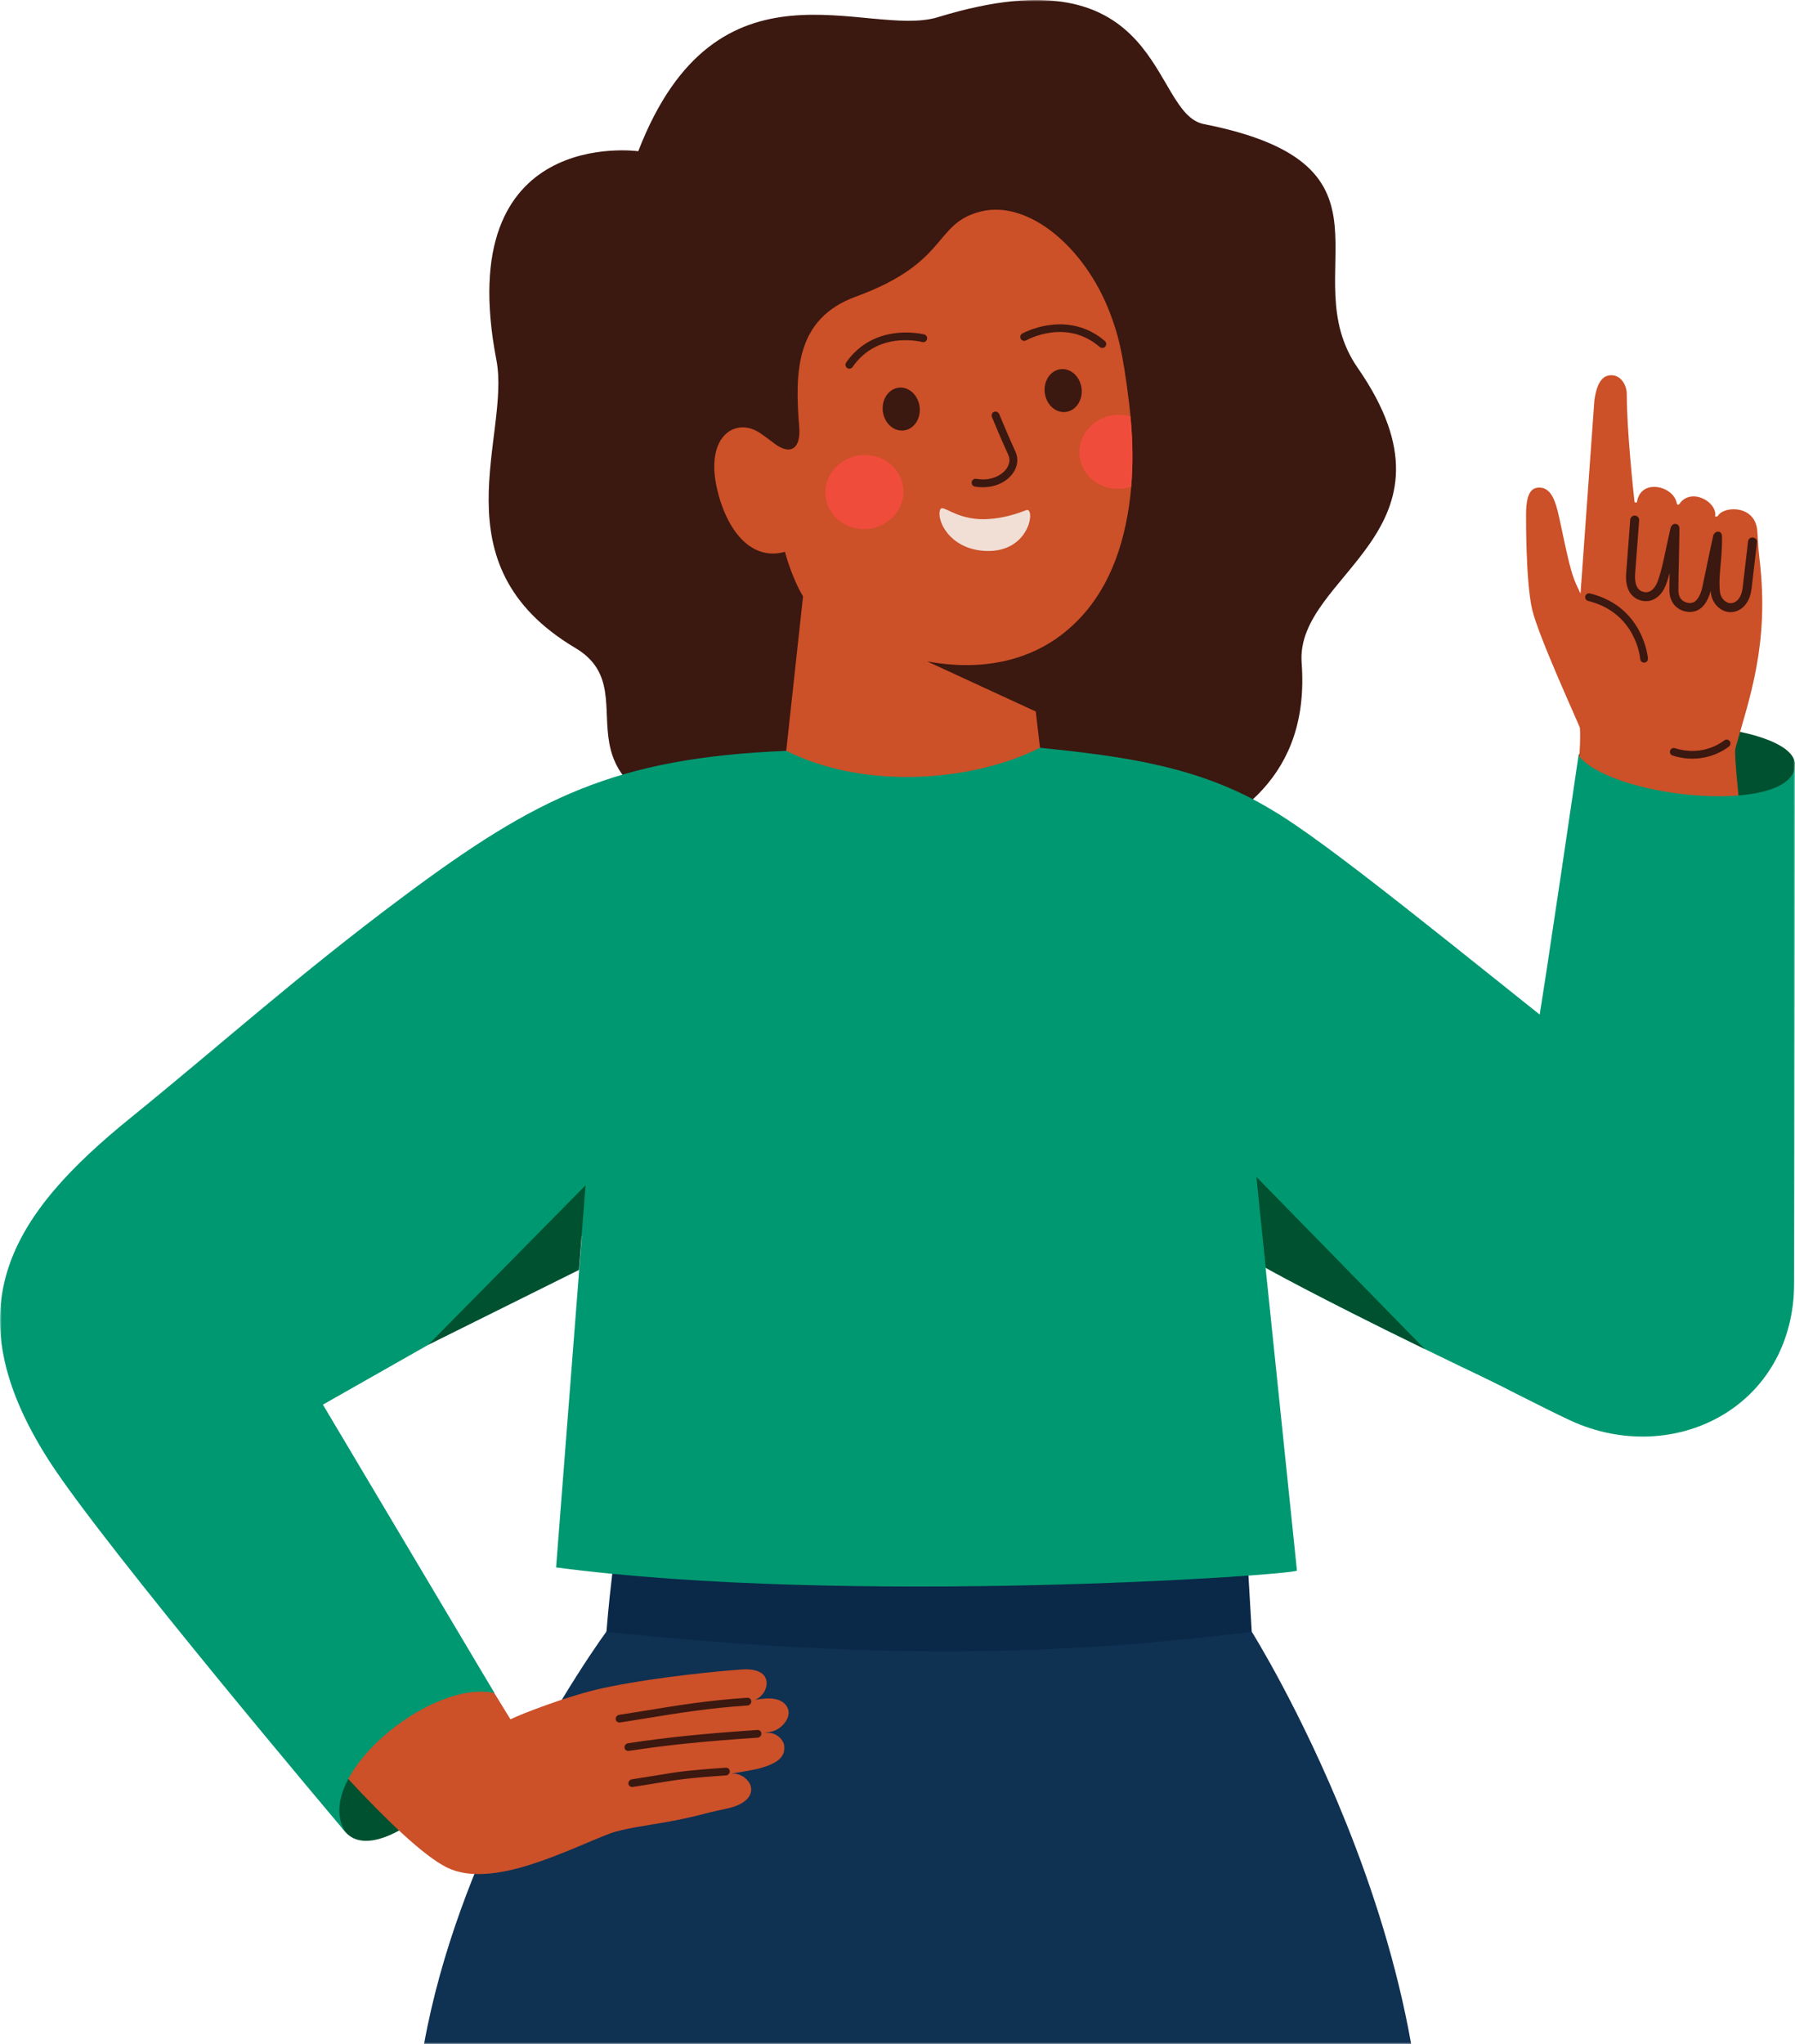 <svg width="513" height="584" viewBox="0 0 513 584" fill="none" xmlns="http://www.w3.org/2000/svg">
<g clip-path="url(#clip0_254_4436)">
<mask id="mask0_254_4436" style="mask-type:luminance" maskUnits="userSpaceOnUse" x="0" y="0" width="513" height="584">
<path d="M513 0H0V584H513V0Z" fill="white"/>
</mask>
<g mask="url(#mask0_254_4436)">
<path d="M121.188 584H403.298C399.249 561.187 392.182 539.479 384.8 521.063C371.754 488.483 357.736 466.192 357.736 466.192C297.822 458.247 234.004 457.944 173.501 465.912C173.501 465.912 159.763 484.419 145.988 512.244C135.995 532.427 125.984 557.518 121.194 583.994" fill="#0F3152"/>
<path d="M182.414 43.209C182.414 43.209 128.916 35.69 141.866 102.848C146.049 124.532 124.266 161.266 164.431 185.137C187.404 198.791 149.813 226.53 217.145 238.35C243.244 242.929 266.818 266.022 271.693 261.661C289.559 245.675 376.787 253.716 372.003 189.376C370.115 163.969 420.546 151.998 388.006 105.083C369.271 78.073 403.887 47.248 344.034 35.447C328.559 32.392 333.313 -15.124 268.062 4.908C247.882 11.103 204.979 -15.106 182.407 43.209" fill="#3B1810"/>
<path d="M205.349 141.393C208.846 153.905 216.059 160.009 224.333 157.665C225.365 161.601 227.405 166.946 229.5 170.389L224.042 220.517C267.449 250.722 299.558 233.594 299.558 233.594L296.019 203.291L264.984 188.975C282.839 192.249 295.357 187.433 303.17 181.523C315.343 172.321 320.588 158.539 322.634 144.8C322.919 142.887 323.138 140.974 323.302 139.061C323.435 137.421 323.526 135.781 323.587 134.153C323.702 131.043 323.66 127.958 323.52 124.975C323.423 122.922 323.277 120.918 323.089 118.962C322.962 117.571 322.816 116.217 322.658 114.893C320.825 100.091 319.495 95.335 317.134 89.188C310.012 70.645 293.918 57.064 280.344 60.422C266.593 63.824 271.535 74.903 244.58 84.754C227.496 91.004 227.108 105.946 228.401 121.926C228.741 126.117 227.575 128.152 225.675 128.395C224.394 128.559 222.779 127.897 221.073 126.536C219.993 125.716 218.778 124.799 217.327 123.797C210.097 118.822 200.742 124.842 205.368 141.411" fill="#CC5028"/>
<path d="M305.277 92.796C298.138 91.988 292.249 95.25 292.164 95.299C291.624 95.602 291.441 96.288 291.739 96.823C292.042 97.364 292.722 97.552 293.263 97.248C293.73 96.987 304.767 90.925 314.305 99.143C314.772 99.544 315.482 99.496 315.883 99.028C316.284 98.56 316.235 97.856 315.768 97.449C312.313 94.472 308.653 93.179 305.271 92.796" fill="#3B1810"/>
<path d="M250.827 96.435C257.535 93.859 264.055 95.536 264.146 95.56C264.741 95.718 265.093 96.338 264.936 96.933C264.778 97.528 264.165 97.886 263.564 97.728C263.047 97.589 250.839 94.497 243.669 104.853C243.317 105.357 242.619 105.491 242.109 105.138C241.599 104.786 241.471 104.088 241.823 103.584C244.422 99.836 247.639 97.662 250.815 96.447" fill="#3B1810"/>
<path d="M298.593 112.257C299.018 115.628 301.707 118.064 304.609 117.699C307.511 117.335 309.521 114.304 309.096 110.933C308.671 107.562 305.981 105.126 303.079 105.491C300.177 105.855 298.174 108.886 298.593 112.257Z" fill="#3B1810"/>
<path d="M252.314 117.541C252.739 120.912 255.429 123.348 258.33 122.983C261.232 122.619 263.242 119.588 262.817 116.217C262.392 112.846 259.702 110.41 256.801 110.775C253.899 111.139 251.895 114.17 252.314 117.541Z" fill="#3B1810"/>
<path d="M283.361 138.97C285.777 138.478 287.902 137.269 289.28 135.483C290.822 133.491 291.162 131.153 290.215 129.063C288.436 125.158 286.87 121.483 285.589 118.367C284.879 116.843 282.845 117.79 283.555 119.315C284.836 122.437 286.402 126.099 288.175 129.992C288.77 131.292 288.527 132.799 287.507 134.11C286.19 135.811 283.173 137.536 279.008 136.807C278.407 136.698 277.824 137.105 277.709 137.718C277.606 138.326 278.012 138.909 278.62 139.018C280.24 139.304 281.855 139.273 283.355 138.97" fill="#3B1810"/>
<path d="M235.959 142.007C236.7 147.807 242.261 151.877 248.386 151.093C254.506 150.31 258.871 144.977 258.13 139.176C257.39 133.376 251.829 129.306 245.703 130.09C239.577 130.873 235.219 136.206 235.959 142.007Z" fill="#F04C3B"/>
<path d="M323.077 118.962C323.265 120.918 323.411 122.922 323.508 124.975C323.648 127.963 323.69 131.043 323.575 134.153C323.514 135.787 323.423 137.42 323.29 139.06C322.555 139.309 321.79 139.486 320.989 139.589C314.863 140.372 309.302 136.297 308.561 130.502C307.821 124.696 312.18 119.363 318.305 118.585C319.957 118.373 321.584 118.519 323.071 118.962" fill="#F04C3B"/>
<path d="M268.754 145.493C267.437 148.184 271.055 156.802 281.388 157.398C294.616 158.163 296.025 144.497 293.208 145.784C288.813 147.546 284.672 148.293 281.315 148.348C273.222 148.469 269.465 144.041 268.754 145.493Z" fill="#F1DFD6"/>
<path d="M140.506 482.913C147.754 497.417 109.896 536.102 98.719 523.45C83.797 506.558 122.147 467.352 140.506 482.913Z" fill="#00512F"/>
<path d="M128.522 463.009L145.891 491.24C149.023 489.643 161.9 484.79 170.108 482.828C182.152 479.949 200.529 477.847 211.748 477.003C216.745 476.626 218.888 478.291 219.082 480.556C219.276 482.852 217.613 484.978 215.773 485.664C216.192 485.61 216.684 485.537 217.248 485.458C221.261 484.869 223.823 485.689 224.965 487.711C226.519 490.475 223.477 494.083 220.521 494.732C219.713 494.909 218.918 495.06 218.189 495.188C218.438 495.158 218.705 495.133 218.985 495.103C221.717 494.811 223.92 496.986 224.127 498.784C224.515 502.167 221.881 503.861 217.394 505.155C215.19 505.793 209.022 506.734 209.022 506.734C212.094 506.576 213.94 508.702 214.413 509.899C215.403 512.383 213.879 515.487 207.474 516.799C200.286 518.269 199.242 519.07 189.043 520.838C185.467 521.457 177.897 522.514 174.394 523.832C162.525 528.303 140.791 539.964 127.781 533.593C113.83 526.76 82.395 488.811 82.395 488.811L128.51 463.009H128.522Z" fill="#CC5028"/>
<path d="M214.577 485.604C214.662 485.749 214.717 485.925 214.717 486.108C214.729 486.715 214.231 487.244 213.612 487.28C202.654 488.015 193.766 489.467 185.164 490.863C182.535 491.289 179.906 491.72 177.211 492.127C176.591 492.224 176.033 491.811 175.966 491.21C175.899 490.608 176.349 490.044 176.968 489.952C179.651 489.545 182.274 489.114 184.896 488.689C193.22 487.335 201.622 485.883 213.563 485.075C213.994 485.045 214.377 485.257 214.577 485.591" fill="#3B1810"/>
<path d="M217.473 494.8C217.558 494.945 217.613 495.122 217.613 495.304C217.625 495.911 217.133 496.44 216.508 496.476C200.377 497.557 190.16 498.657 179.73 500.248C179.111 500.345 178.552 499.932 178.486 499.331C178.419 498.729 178.868 498.165 179.487 498.073C190.385 496.409 201.094 495.316 216.459 494.277C216.89 494.247 217.273 494.459 217.473 494.794" fill="#3B1810"/>
<path d="M208.427 505.587C208.512 505.733 208.567 505.909 208.573 506.091C208.585 506.698 208.087 507.221 207.468 507.263C196.638 507.992 193.651 508.478 187.701 509.456C185.819 509.766 183.646 510.124 180.847 510.549C180.228 510.646 179.669 510.233 179.603 509.632C179.536 509.031 179.985 508.466 180.604 508.375C183.397 507.949 185.558 507.591 187.434 507.287C193.232 506.334 195.612 505.86 207.426 505.064C207.857 505.034 208.239 505.247 208.439 505.581" fill="#3B1810"/>
<path d="M173.319 466.258C173.319 466.258 175.742 434.972 178.571 434.286C181.4 433.599 355.781 432.834 355.781 432.834L357.736 466.198C295.029 474.057 242.674 473.249 173.319 466.258Z" fill="#0A2848"/>
<path d="M469.988 313.562C465.519 310.076 461.063 306.559 456.638 303.073C416.551 271.367 379.464 240.658 363.236 231.262C342.565 218.719 320.369 216.059 297.239 213.642C278.043 223.311 247.227 225.82 224.746 214.528C175.845 216.545 153.285 227.824 115.427 256.031C85.054 278.662 62.67 298.852 37.403 319.314C3.57 346.713 -14.151 373.311 13.927 417.206C29.584 441.684 98.72 523.45 98.72 523.45C88.951 507.895 122.785 479.688 141.313 483.715L92.284 401.323L122.36 384.256L166.283 353.164L158.925 447.837C241.866 458.739 368.433 450.175 370.661 448.748L361.694 362.177C361.694 362.177 361.725 362.214 361.737 362.232C361.737 362.232 375.299 369.897 407.19 385.44C413.655 388.599 420.874 392.073 428.881 395.875L469.988 313.562Z" fill="#009871"/>
<path d="M359.06 336.242L361.737 362.232C361.737 362.232 375.299 369.897 407.19 385.44L359.06 336.242Z" fill="#00512F"/>
<path d="M456.929 337.851C457.372 337.851 457.803 337.602 458.016 337.177L468.889 315.014C469.18 314.412 468.937 313.69 468.336 313.398C467.735 313.106 467.013 313.349 466.721 313.951L455.848 336.114C455.557 336.715 455.8 337.438 456.401 337.73C456.571 337.815 456.753 337.851 456.935 337.851" fill="#3B1810"/>
<path d="M167.352 338.659L165.476 362.833L122.36 384.256L167.352 338.659Z" fill="#00512F"/>
<path d="M512.994 218.087C511.713 206.11 456.935 202.308 451.125 215.907C458.945 228.522 512.909 246.786 512.994 218.087Z" fill="#00512F"/>
<path d="M443.464 325.765C443.221 283.266 452.491 220.056 451.532 208.005C451.483 207.416 439.524 181.602 437.824 173.9C436.027 165.737 436.148 147.704 436.148 147.704C436.045 141.46 437.387 139.45 439.645 139.322C442.723 139.146 444.168 141.982 445.163 145.991C446.335 150.704 448.065 160.392 449.65 164.893C450.105 166.187 450.822 167.802 451.702 169.606L455.666 114.346C456.486 108.607 458.416 107.046 460.851 107.228C463.176 107.404 464.943 109.827 464.93 112.804C464.9 122.576 466.843 140.919 467.134 143.379C467.158 143.58 467.802 143.75 467.863 143.349C468.919 136.583 478.365 138.812 479.221 143.823C479.3 144.296 479.731 144.327 479.986 143.95C483.246 139.219 490.811 143.3 490.179 147.497C490.149 147.698 490.799 147.674 491.017 147.315C492.808 144.473 501.842 144.242 502.242 151.931C502.388 154.725 502.582 157.38 502.886 159.943C505.709 183.977 500.002 199.362 495.995 213.708C494.824 217.899 504.458 278.996 500.591 324.009C499.371 338.234 443.694 369.156 443.451 325.746" fill="#CC5028"/>
<path d="M470.012 189.31C470.589 189.237 471.014 188.727 470.971 188.138C470.959 187.992 469.775 173.348 454.403 169.552C453.815 169.4 453.214 169.764 453.068 170.359C452.922 170.949 453.28 171.55 453.875 171.696C467.699 175.109 468.761 188.156 468.767 188.289C468.81 188.897 469.338 189.358 469.945 189.316C469.969 189.316 469.988 189.316 470.012 189.31Z" fill="#3B1810"/>
<path d="M485.9 216.618C490.859 215.98 493.974 213.417 494.162 213.259C494.63 212.864 494.69 212.172 494.296 211.704C493.901 211.236 493.209 211.175 492.741 211.57C492.505 211.765 486.871 216.35 478.687 213.769C478.104 213.587 477.485 213.909 477.303 214.492C477.121 215.075 477.443 215.694 478.026 215.877C480.97 216.806 483.629 216.915 485.9 216.624" fill="#3B1810"/>
<path d="M464.767 163.617L465.908 148.487C465.962 147.783 466.576 147.254 467.28 147.309C467.984 147.364 468.512 147.977 468.458 148.682L467.316 163.818C467.08 166.873 467.875 168.659 469.684 169.12C472.112 169.74 473.351 167.128 473.673 166.308C474.674 163.751 475.427 160.216 476.131 156.79C476.465 155.187 476.653 154.422 477.412 150.959C477.564 150.267 478.123 149.611 478.827 149.684C479.58 149.763 479.968 150.164 479.968 151.19C479.968 151.287 479.895 157.021 479.822 159.906C479.75 162.803 479.677 165.798 479.671 168.634C479.671 171.793 481.978 172.212 482.688 172.273C483.362 172.321 485.414 172.485 486.525 167.766C486.525 167.766 489.238 154.652 489.615 153.104C489.803 152.332 490.404 151.919 490.969 151.901C491.539 151.883 492.08 152.271 492.122 153.116C492.213 154.786 492.043 157.944 491.843 160.149C491.564 163.241 491.248 166.174 491.533 169.011C491.721 170.888 493.057 172.109 494.241 172.309C494.557 172.364 495.37 172.412 496.232 171.768C497.21 171.033 497.835 169.685 498.047 167.869C498.448 164.474 499.589 154.671 499.589 154.671C499.699 153.729 500.579 153.425 501.277 153.644C501.799 153.808 502.212 154.264 502.133 154.962C502.133 154.962 500.992 164.771 500.585 168.167C500.209 171.361 498.837 173.001 497.756 173.815C496.991 174.386 496.111 174.745 495.212 174.86C494.739 174.921 494.265 174.915 493.798 174.836C491.26 174.417 489.214 172.072 488.935 169.272C488.917 169.108 488.911 168.95 488.898 168.786C487.751 173.153 485.602 174.544 483.659 174.793C483.259 174.848 482.864 174.848 482.488 174.818C479.804 174.611 477.103 172.613 477.109 168.628C477.109 167.031 477.139 165.385 477.169 163.739C476.829 165.002 476.465 166.187 476.046 167.243C475.026 169.843 473.169 171.453 471.044 171.726C470.394 171.811 469.726 171.768 469.04 171.592C467.243 171.131 464.293 169.485 464.754 163.611" fill="#3B1810"/>
<path d="M439.439 293.53C441.855 279.239 451.125 215.907 451.125 215.907C461.336 228.528 513.844 233.077 512.994 218.087C512.994 218.087 512.885 333.023 512.775 366.502C512.66 402.331 478.019 419.253 448.927 405.909C442.195 402.823 422.44 392.656 422.44 392.656C422.44 392.656 434.054 325.357 439.439 293.53Z" fill="#009871"/>
</g>
</g>
<defs>
<clipPath id="clip0_254_4436">
<rect width="513" height="584" fill="white"/>
</clipPath>
</defs>
</svg>
